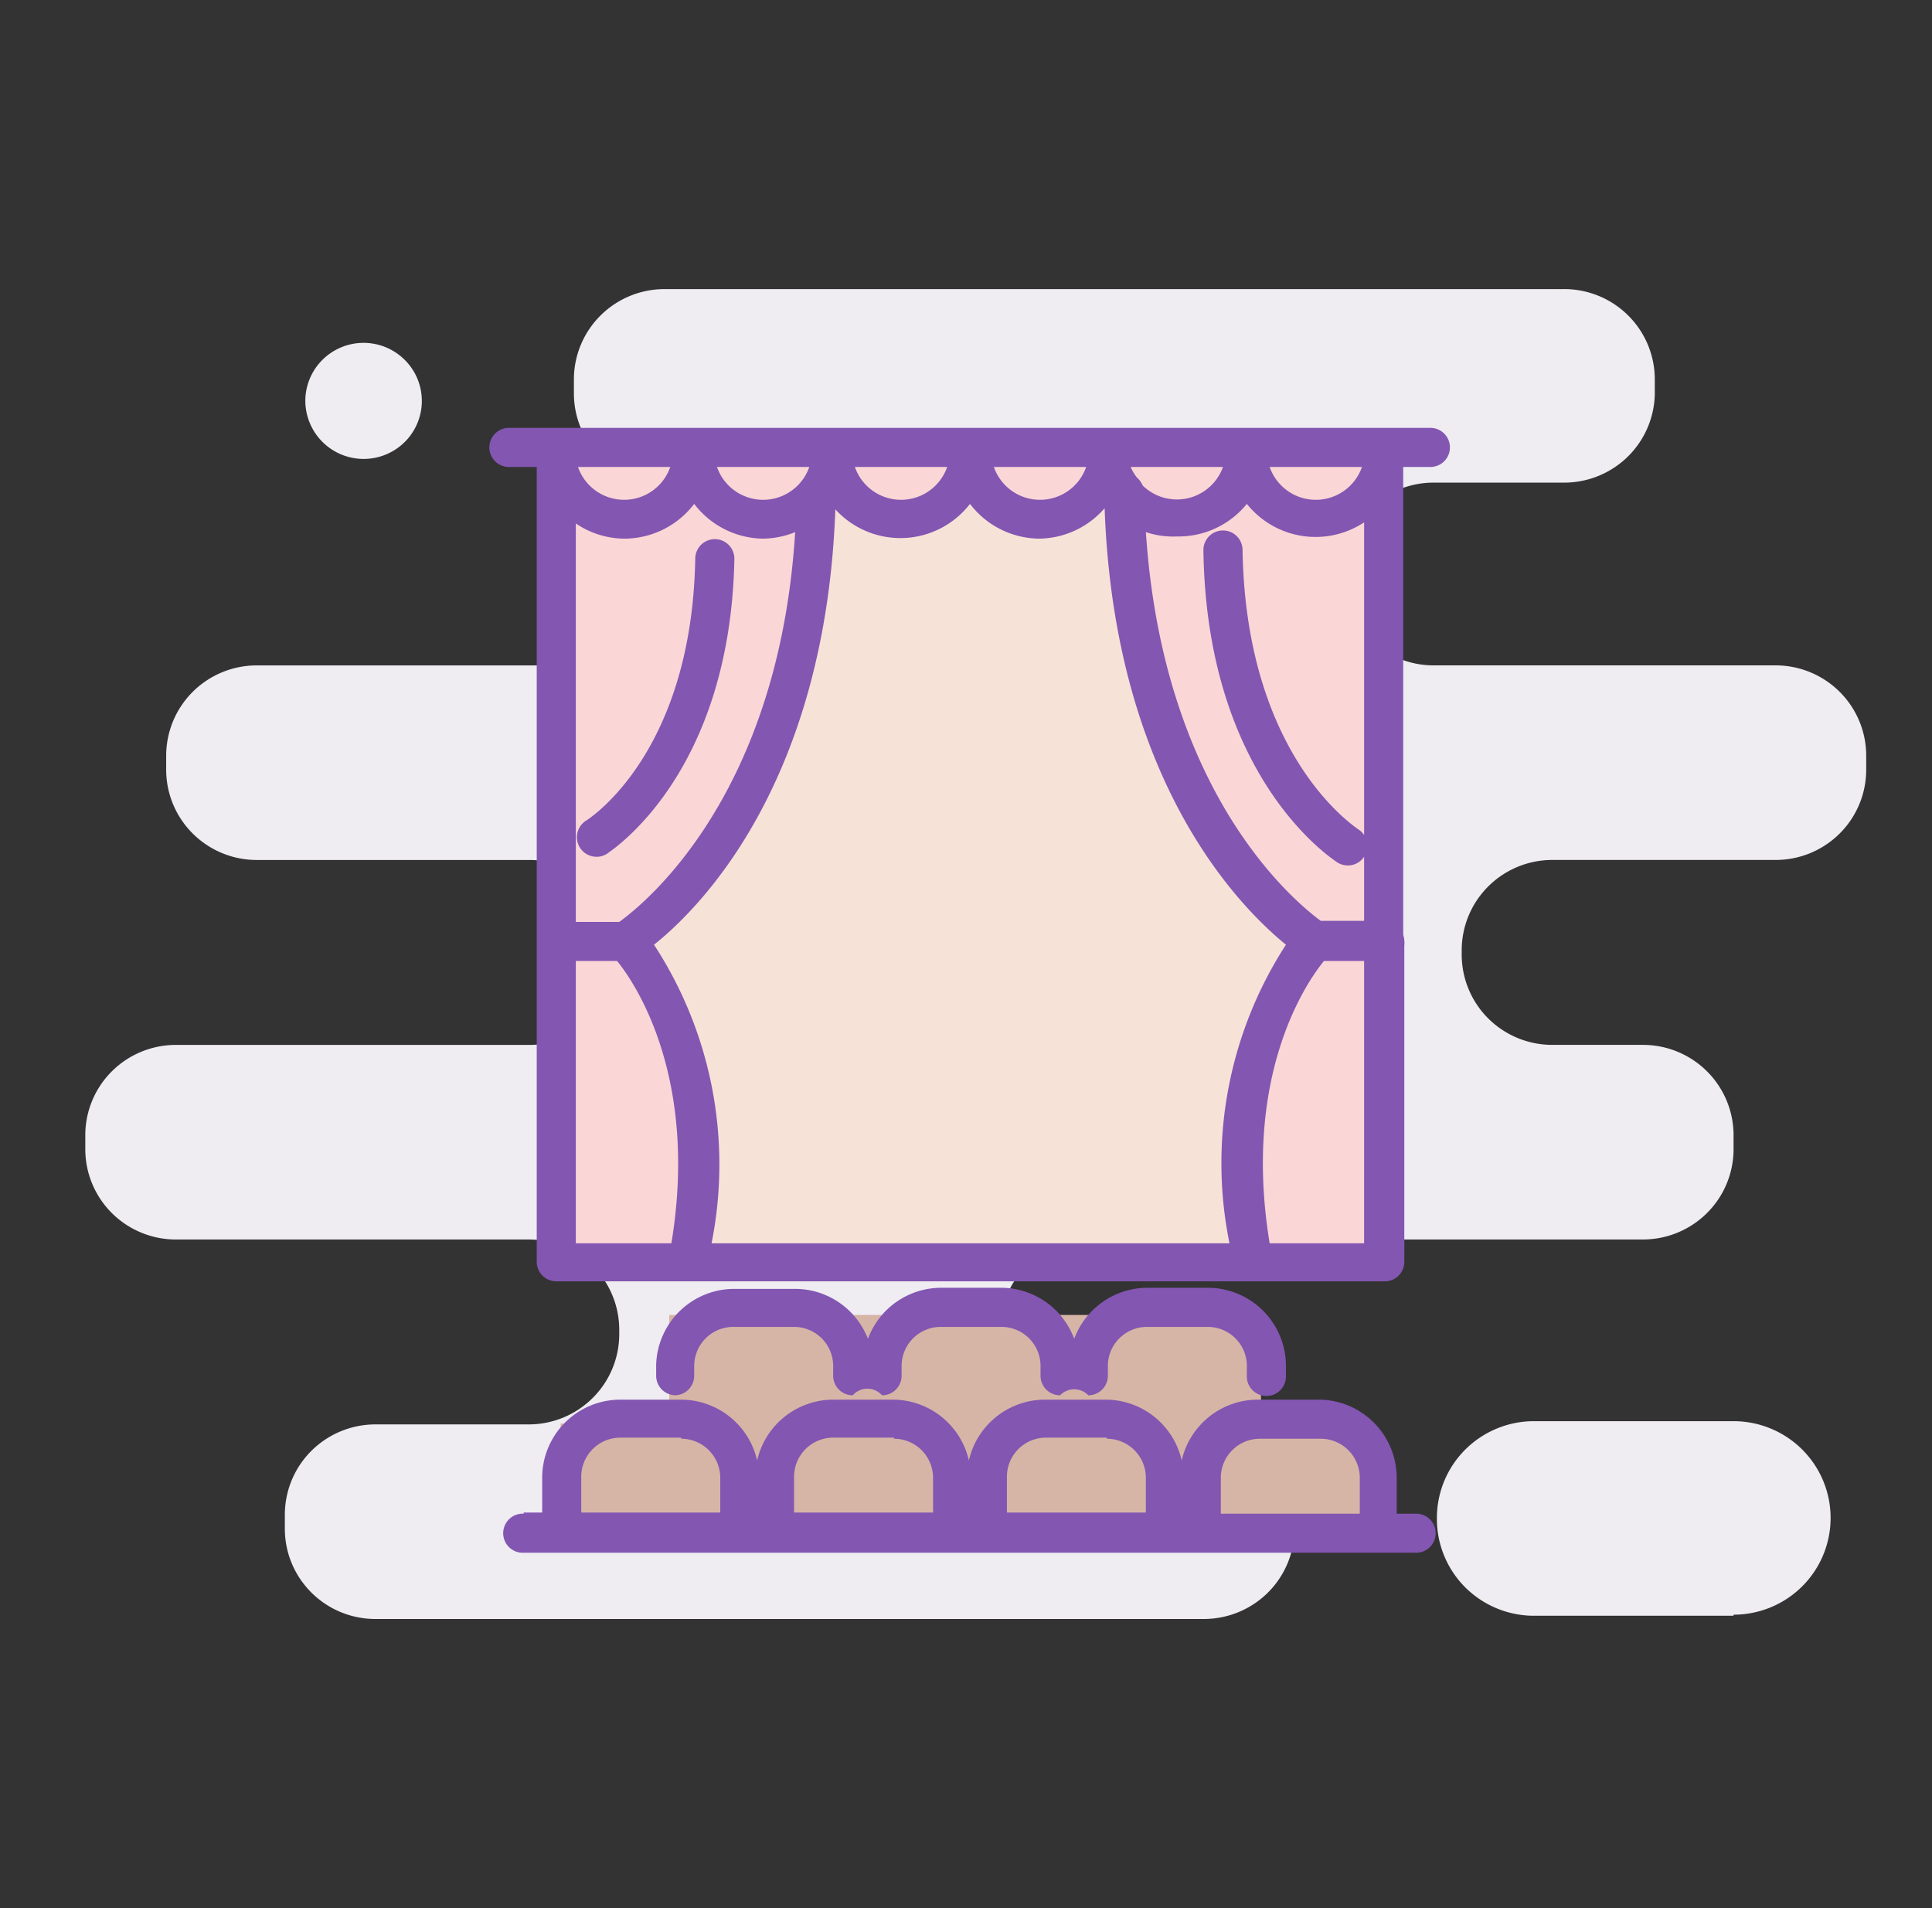 <svg width="81" height="80" fill="none" xmlns="http://www.w3.org/2000/svg"><rect width="100%" height="100%" fill="#333333" stroke="none"/><path fill-rule="evenodd" clip-rule="evenodd" d="M72.68 67.743h-8.322a4.085 4.085 0 0 1-2.924-1.188 4.056 4.056 0 0 1-1.191-2.914 4.05 4.05 0 0 1 1.192-2.868 4.077 4.077 0 0 1 2.878-1.188h8.367c1.079 0 2.114.427 2.878 1.188a4.05 4.05 0 0 1 0 5.737 4.077 4.077 0 0 1-2.879 1.188v.045Zm-3.302-51.25v-.585a3.775 3.775 0 0 0-1.129-2.694 3.8 3.8 0 0 0-2.715-1.093H27.86a3.805 3.805 0 0 0-2.686 1.11 3.78 3.78 0 0 0-1.113 2.677v.586c0 1.004.4 1.967 1.113 2.677a3.805 3.805 0 0 0 2.686 1.109h7.824a3.81 3.81 0 0 1 2.703 1.125 3.786 3.786 0 0 1 1.096 2.706 3.78 3.78 0 0 1-1.112 2.677 3.805 3.805 0 0 1-2.687 1.11H10.812a3.81 3.81 0 0 0-2.716 1.092 3.786 3.786 0 0 0-1.129 2.694v.586c0 1.004.4 1.967 1.113 2.677a3.805 3.805 0 0 0 2.686 1.109h11.442c1.008 0 1.974.399 2.687 1.109a3.78 3.78 0 0 1 1.112 2.677v.135a3.776 3.776 0 0 1-1.096 2.707 3.8 3.8 0 0 1-2.703 1.125H7.374a3.81 3.81 0 0 0-2.686 1.109 3.785 3.785 0 0 0-1.112 2.677v.586c0 1.004.4 1.967 1.112 2.677a3.806 3.806 0 0 0 2.686 1.11h14.789c1.008 0 1.974.398 2.686 1.108a3.78 3.78 0 0 1 1.113 2.677v.136a3.776 3.776 0 0 1-1.097 2.706 3.8 3.8 0 0 1-2.702 1.125h-6.377a3.812 3.812 0 0 0-2.715 1.093 3.784 3.784 0 0 0-1.129 2.693v.586a3.775 3.775 0 0 0 1.129 2.694 3.8 3.8 0 0 0 2.715 1.092h34.688a3.81 3.81 0 0 0 2.686-1.109 3.783 3.783 0 0 0 1.113-2.677v-.586a3.775 3.775 0 0 0-1.113-2.677 3.8 3.8 0 0 0-2.686-1.11h-4.749a3.809 3.809 0 0 1-2.702-1.124 3.784 3.784 0 0 1-1.097-2.706v-.136c0-1.004.4-1.967 1.113-2.677a3.805 3.805 0 0 1 2.686-1.109h23.156a3.805 3.805 0 0 0 2.686-1.109 3.78 3.78 0 0 0 1.113-2.677v-.586a3.78 3.78 0 0 0-1.113-2.677 3.805 3.805 0 0 0-2.686-1.11h-3.8a3.81 3.81 0 0 1-2.702-1.124 3.786 3.786 0 0 1-1.096-2.707v-.135c0-1.004.4-1.967 1.112-2.677a3.806 3.806 0 0 1 2.687-1.11h9.361a3.805 3.805 0 0 0 2.686-1.108 3.78 3.78 0 0 0 1.113-2.677v-.586a3.78 3.78 0 0 0-1.113-2.678 3.805 3.805 0 0 0-2.686-1.109H60.107a3.805 3.805 0 0 1-2.686-1.109 3.78 3.78 0 0 1-1.113-2.677 3.775 3.775 0 0 1 1.08-2.736 3.8 3.8 0 0 1 2.719-1.14h5.427a3.811 3.811 0 0 0 2.715-1.093 3.784 3.784 0 0 0 1.13-2.694v.046Zm-54.134-2.118a2.448 2.448 0 0 1 2.256 1.503 2.427 2.427 0 0 1-.53 2.652 2.445 2.445 0 0 1-4.169-1.72c0-.646.258-1.265.716-1.722a2.446 2.446 0 0 1 1.727-.713Z" fill="#EFECF2"/><path d="M25.69 18.622h30.136v34.142H25.69V18.622Z" fill="#F7E2D7"/><path fill-rule="evenodd" clip-rule="evenodd" d="M23.505 64.282v-4.598h4.553v-4.552h24.81v4.461h4.552v4.644H23.505v.045Z" fill="#D6B5A6"/><path fill-rule="evenodd" clip-rule="evenodd" d="m58.648 18.895-.273 33.187s-3.733.455-5.918.455c-1.002-8.923 1.957-13.338 1.957-13.338s-6.737-6.1-7.42-18.028H34.248C33.747 33.098 26.964 39.2 26.964 39.2s2.96 4.415 1.958 13.338c-2.186 0-5.918-.455-5.918-.455l-.32-33.232s7.74-.228 10.744-.091v-.137h13.93v.137c2.459-.183 11.29.136 11.29.136Z" fill="#FAD6D6"/><path fill-rule="evenodd" clip-rule="evenodd" d="M59.969 19.578H58.83v19.62c.027.074.042.15.046.228.01.076.01.152 0 .228v13.202a.818.818 0 0 1-.865.865H23.323a.819.819 0 0 1-.82-.82V19.578h-1.138a.82.82 0 1 1 0-1.639h38.604a.82.82 0 1 1 0 1.64Zm-35.827 32.55h4.006c1.138-6.875-1.457-10.835-2.276-11.837h-1.73v11.836Zm.09-32.55a2.048 2.048 0 0 0 3.87 0h-3.87Zm1.958 3.005a3.642 3.642 0 0 1-2.048-.637v16.707h1.82c1.139-.82 6.693-5.372 7.376-16.343-.434.178-.898.27-1.366.273a3.687 3.687 0 0 1-2.868-1.457 3.687 3.687 0 0 1-2.914 1.457Zm3.87-3.005a2.048 2.048 0 0 0 3.87 0h-3.87Zm5.781 0a2.048 2.048 0 0 0 3.87 0h-3.87Zm5.827 0a2.048 2.048 0 0 0 3.87 0h-3.87Zm1.912 3.005a3.688 3.688 0 0 1-2.913-1.457 3.687 3.687 0 0 1-5.645.228c-.41 11.38-5.6 16.661-7.602 18.255a16.843 16.843 0 0 1 2.412 12.518h21.715a16.843 16.843 0 0 1 2.367-12.519c-1.958-1.593-7.193-6.873-7.602-18.3a3.687 3.687 0 0 1-2.732 1.275Zm3.824-3.005c.07.163.162.317.273.456.1.087.177.196.228.318a2.05 2.05 0 0 0 3.369-.774H47.404Zm5.827 0a2.048 2.048 0 0 0 3.87 0h-3.87Zm3.96 16.343a.821.821 0 0 1-1.137.228c-.183-.137-5.463-3.506-5.6-13.065a.82.82 0 0 1 1.64-.046c.136 8.65 4.688 11.608 4.87 11.745a.82.82 0 0 1 .228.228V21.9a3.688 3.688 0 0 1-4.917-.774 3.688 3.688 0 0 1-2.913 1.366 3.642 3.642 0 0 1-1.32-.182c.728 11.016 6.282 15.523 7.329 16.297h1.82v-2.731.045Zm0 4.37h-1.684c-.82 1.002-3.414 4.917-2.276 11.836h3.96V40.291Zm-31.729-4.506a.774.774 0 0 1-.455.136.82.82 0 0 1-.455-1.502c.227-.137 4.46-2.914 4.597-11.017a.82.82 0 1 1 1.64.046c-.183 9.013-5.145 12.2-5.327 12.337ZM28.33 58.5a.82.82 0 0 1-.82-.82v-.455a3.278 3.278 0 0 1 3.278-3.187h2.55a3.278 3.278 0 0 1 3.05 2.094 3.278 3.278 0 0 1 3.095-2.14h2.504a3.277 3.277 0 0 1 3.05 2.14 3.277 3.277 0 0 1 3.05-2.14h2.55a3.278 3.278 0 0 1 3.277 3.278v.41a.82.82 0 1 1-1.639 0v-.455a1.64 1.64 0 0 0-1.639-1.593h-2.549a1.639 1.639 0 0 0-1.639 1.638v.41a.82.82 0 0 1-.82.82.82.82 0 0 0-1.183 0 .82.82 0 0 1-.82-.82v-.455a1.64 1.64 0 0 0-1.638-1.593h-2.55A1.64 1.64 0 0 0 37.8 57.27v.41a.82.82 0 0 1-.82.82.82.82 0 0 0-1.229 0 .82.82 0 0 1-.82-.82v-.455a1.64 1.64 0 0 0-1.638-1.593h-2.55a1.639 1.639 0 0 0-1.638 1.638v.41a.82.82 0 0 1-.82.82h.046Zm-6.373 4.916h.774V61.96a3.276 3.276 0 0 1 3.277-3.277h2.55a3.278 3.278 0 0 1 3.186 2.549 3.278 3.278 0 0 1 3.187-2.55h2.504a3.278 3.278 0 0 1 3.186 2.55 3.278 3.278 0 0 1 3.187-2.55h2.55a3.278 3.278 0 0 1 3.186 2.55 3.277 3.277 0 0 1 3.186-2.55h2.55a3.278 3.278 0 0 1 3.277 3.278v1.503h.774a.82.82 0 1 1 0 1.638H21.957a.82.82 0 1 1 0-1.638v-.046Zm6.6-3.141h-2.549a1.639 1.639 0 0 0-1.639 1.639v1.502h5.828V61.96a1.639 1.639 0 0 0-1.64-1.639v-.045Zm8.923 0h-2.55a1.64 1.64 0 0 0-1.638 1.639v1.502h5.827V61.96a1.639 1.639 0 0 0-1.639-1.639v-.045Zm8.923 0h-2.55a1.639 1.639 0 0 0-1.638 1.639v1.502h5.826V61.96a1.639 1.639 0 0 0-1.638-1.639v-.045ZM57.01 61.96a1.639 1.639 0 0 0-1.64-1.639h-2.549a1.639 1.639 0 0 0-1.638 1.64v1.502h5.827V61.96Z" fill="#8356B2"/></svg>